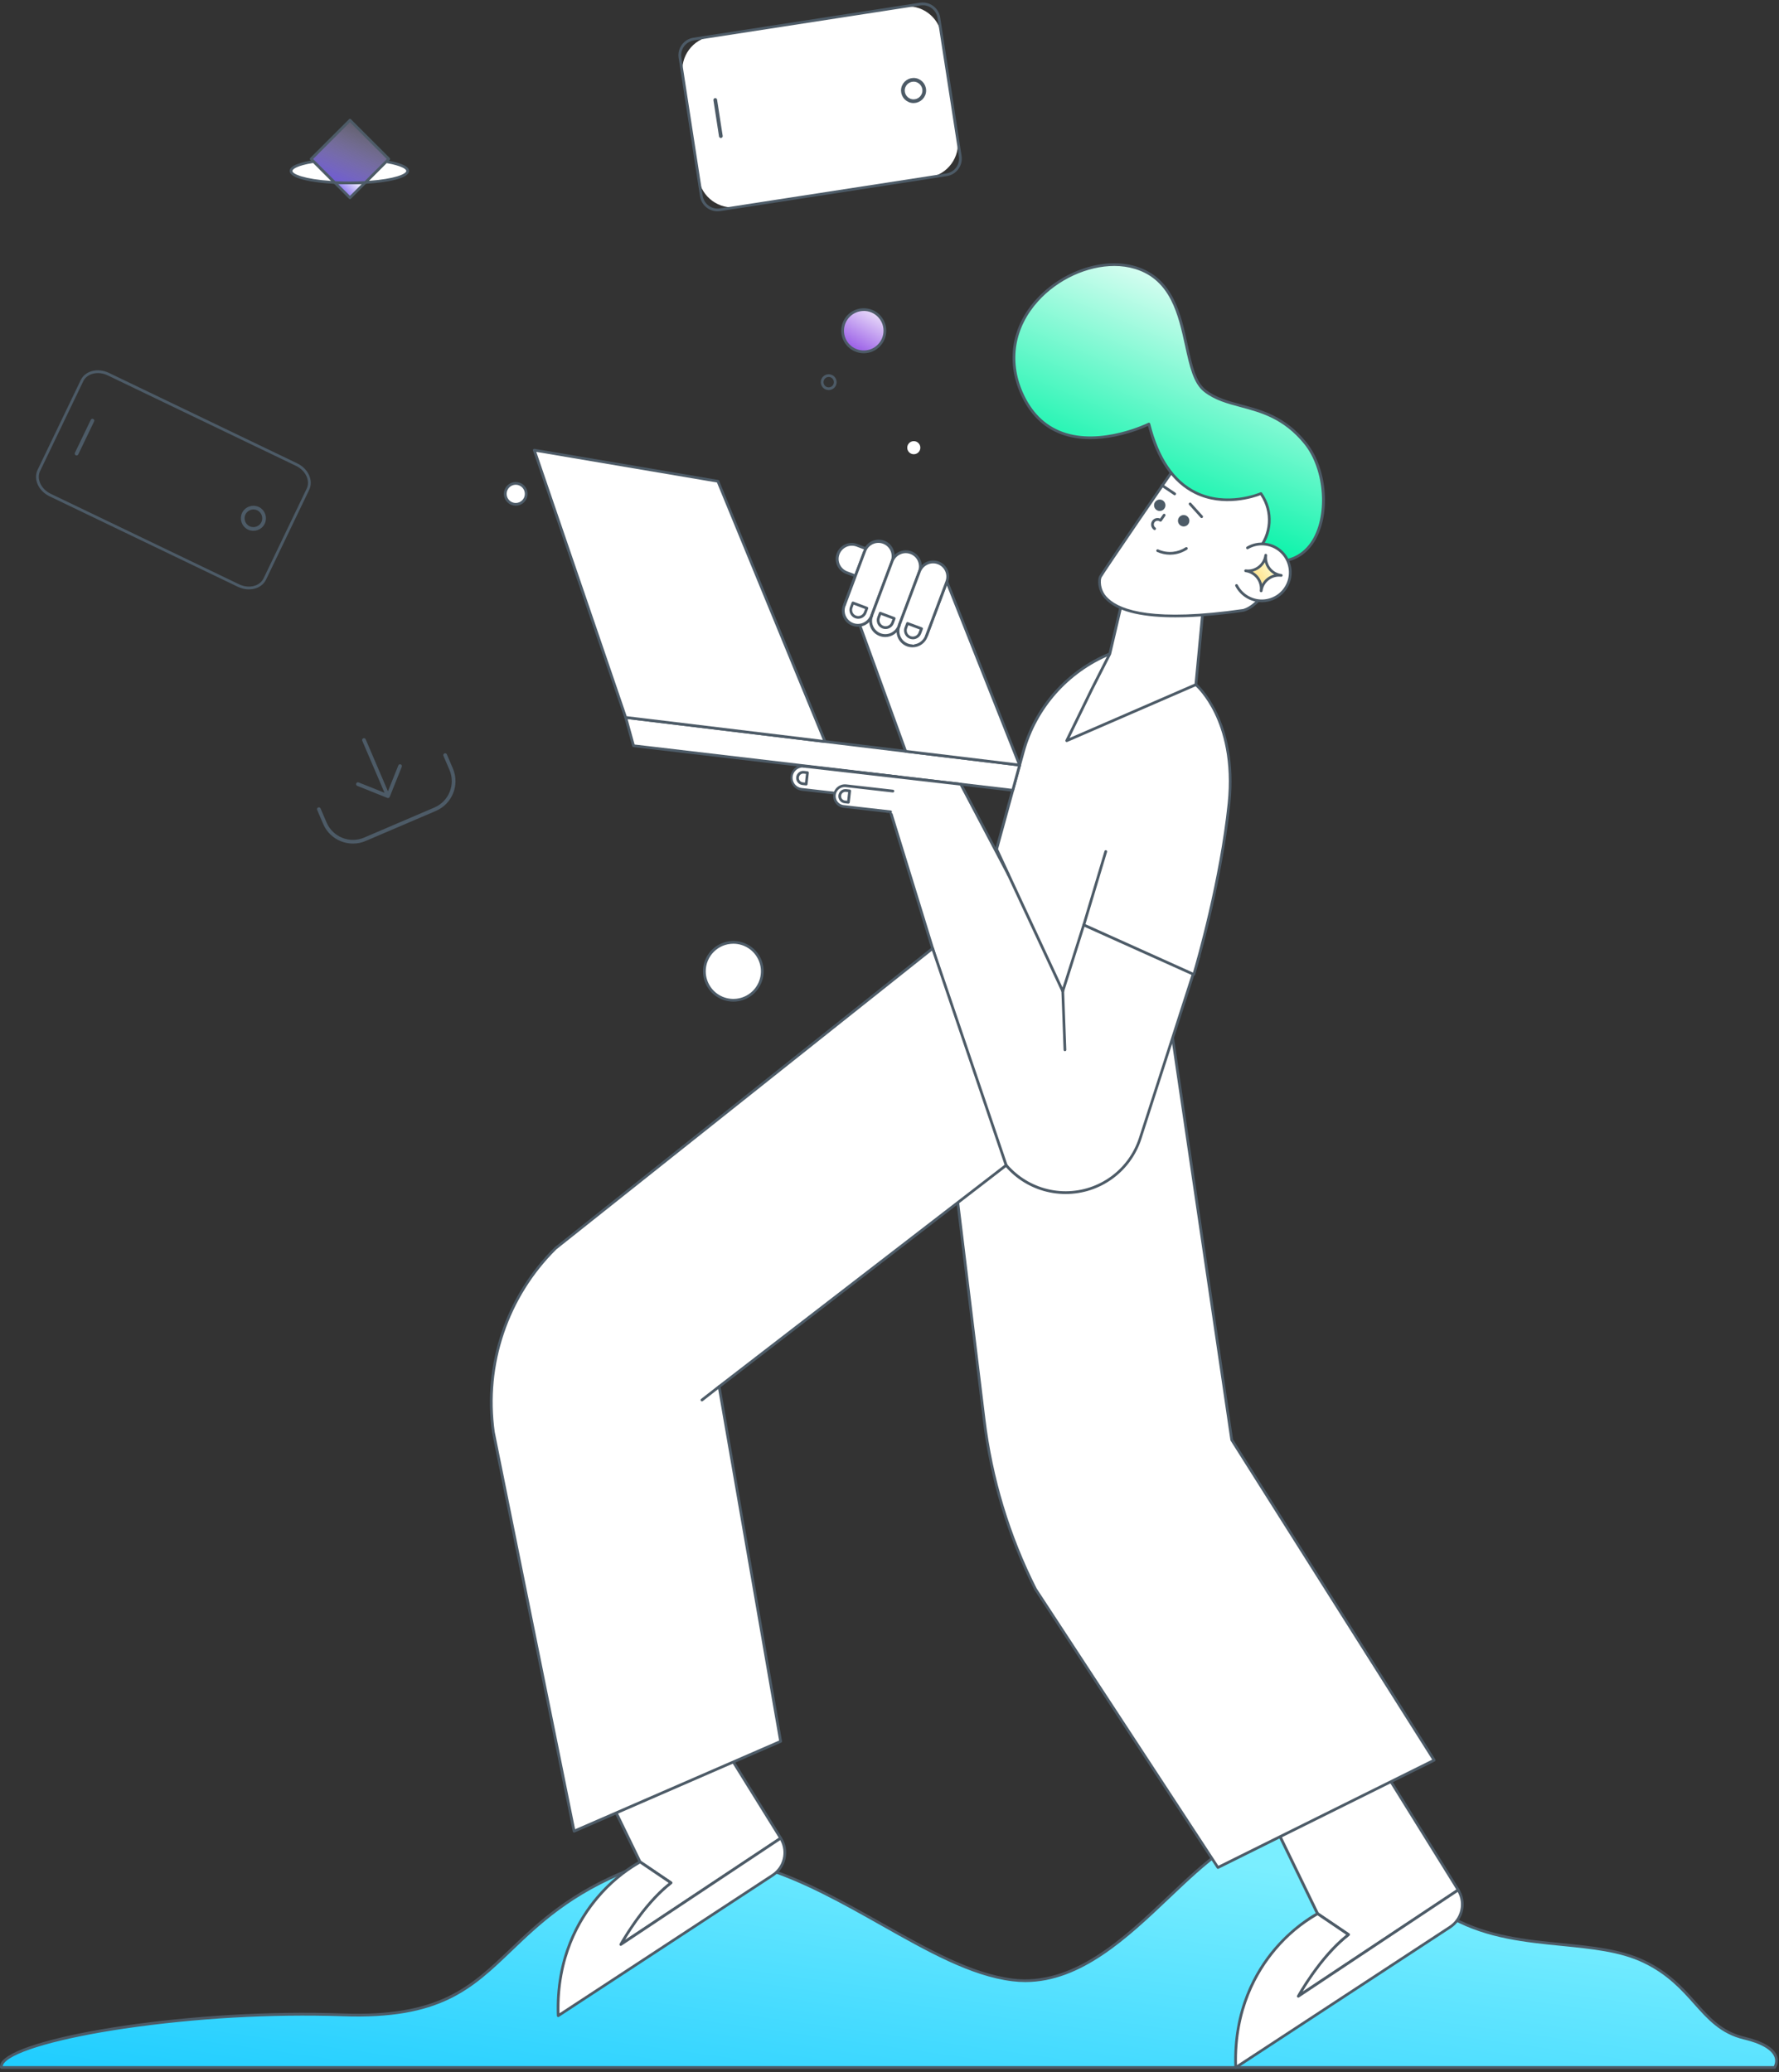 <svg width="479" height="558" viewBox="0 0 479 558" fill="none" xmlns="http://www.w3.org/2000/svg">
<rect x="0" y="0" width="479" height="558" fill="#333333" stroke="none"/>
<g clip-path="url(#clip0_1:121)">
<path fill-rule="evenodd" clip-rule="evenodd" d="M477.811 556.724C477.811 556.724 481.423 551.631 469.603 548.794C457.782 545.957 456.374 534.732 442.584 528.166C428.794 521.599 408.529 525.81 391.362 516.639C374.195 507.467 364.633 494.114 343.377 493.122C322.12 492.13 302.421 536.848 272.588 533.141C242.754 529.433 208.593 487.967 169.617 503.433C130.642 518.899 136.646 544.161 92.365 542.559C48.084 540.956 -0.779 550.043 0.385 556.727L477.811 556.724Z" fill="url(#paint0_linear_1:121)"/>
<path fill-rule="evenodd" clip-rule="evenodd" d="M0.374 557.091H477.811C477.931 557.091 478.043 557.034 478.113 556.936C478.748 555.953 478.884 554.728 478.48 553.629C477.635 551.38 474.681 549.635 469.706 548.441C463.676 546.997 460.446 543.366 456.705 539.166C453.306 535.349 449.452 531.024 442.742 527.838C436.411 524.825 428.779 524.064 420.695 523.26C410.932 522.29 400.853 521.286 391.542 516.318C386.122 513.423 381.452 510.101 376.936 506.89C367.209 499.971 358.023 493.434 343.384 492.754C333.694 492.306 324.328 501.205 314.407 510.605C302.454 521.948 288.906 534.801 272.624 532.773C261.601 531.399 249.975 524.836 237.662 517.884C227.197 511.979 216.375 505.868 205.029 502.418C192.128 498.49 180.498 498.71 169.471 503.087C153.303 509.506 144.822 517.619 137.348 524.766C126.644 535.014 118.186 543.109 92.369 542.176C52.13 540.706 6.595 548.117 0.665 554.919C0.177 555.399 -0.063 556.076 0.014 556.756C0.031 556.943 0.187 557.088 0.374 557.091ZM477.595 556.356H0.731C0.798 556.001 0.968 555.674 1.22 555.415C3.917 552.321 16.285 548.801 33.459 546.254C52.952 543.419 72.656 542.303 92.343 542.922C118.472 543.87 127.027 535.676 137.855 525.306C145.281 518.196 153.696 510.138 169.743 503.77C180.608 499.456 192.08 499.243 204.816 503.12C216.085 506.548 226.862 512.637 237.302 518.523C249.677 525.505 261.37 532.119 272.533 533.5C273.703 533.648 274.881 533.722 276.06 533.721C291.126 533.721 303.707 521.771 314.914 511.137C324.718 501.834 333.977 493.041 343.351 493.5C357.762 494.172 366.868 500.647 376.491 507.5C381.026 510.722 385.714 514.059 391.189 516.976C400.614 522.014 410.785 523.024 420.622 524.002C428.64 524.799 436.216 525.552 442.43 528.514C448.989 531.634 452.788 535.903 456.143 539.666C459.818 543.782 463.268 547.669 469.522 549.168C475.401 550.576 477.238 552.512 477.771 553.886C478.072 554.696 478.008 555.597 477.595 556.356Z" fill="#4D5B67"/>
<path fill-rule="evenodd" clip-rule="evenodd" d="M363.066 520.916L354.762 515.298L342.934 490.961L373.914 478.777L392.613 508.908L349.57 537.528C349.57 537.528 354.869 527.438 363.066 520.916Z" fill="white"/>
<path fill-rule="evenodd" clip-rule="evenodd" d="M349.572 537.895C349.644 537.895 349.714 537.873 349.774 537.833L392.817 509.231C392.983 509.121 393.032 508.9 392.927 508.731L374.228 478.6C374.135 478.448 373.946 478.384 373.779 478.449L342.8 490.634C342.698 490.668 342.616 490.745 342.576 490.845C342.535 490.944 342.541 491.057 342.59 491.152L354.419 515.485C354.447 515.542 354.49 515.592 354.544 515.628L362.433 520.956C354.488 527.445 349.267 537.256 349.204 537.355C349.144 537.469 349.147 537.607 349.214 537.718C349.282 537.829 349.402 537.896 349.532 537.895H349.572ZM392.13 508.815L350.652 536.374C352.394 533.434 357.02 526.221 363.315 521.224C363.405 521.151 363.455 521.039 363.45 520.923C363.446 520.806 363.386 520.698 363.289 520.632L355.065 515.069L343.454 491.185L373.779 479.261L392.13 508.815Z" fill="#4D5B67"/>
<path fill-rule="evenodd" clip-rule="evenodd" d="M354.765 515.312L363.069 520.916C355.452 526.747 349.573 537.528 349.573 537.528L392.63 508.926C394.72 512.307 393.743 516.736 390.426 518.924L332.736 556.724C331.619 526.89 354.765 515.312 354.765 515.312Z" fill="white"/>
<path fill-rule="evenodd" clip-rule="evenodd" d="M332.713 557.091C332.785 557.09 332.856 557.069 332.915 557.028L390.605 519.233C394.119 516.955 395.153 512.278 392.927 508.731C392.874 508.646 392.789 508.587 392.692 508.566C392.594 508.545 392.492 508.565 392.409 508.621L350.674 536.348C352.511 533.28 357.409 525.692 363.3 521.224C363.395 521.152 363.449 521.039 363.445 520.92C363.441 520.801 363.38 520.691 363.281 520.625L354.977 515.007C354.868 514.933 354.728 514.923 354.609 514.981C354.551 515.011 348.694 517.987 343.061 524.59C337.865 530.682 331.787 541.206 332.357 556.734C332.357 556.937 332.521 557.102 332.724 557.102L332.713 557.091ZM392.493 509.447C394.268 512.636 393.265 516.654 390.201 518.634L333.062 556.069C332.695 541.151 338.574 531.013 343.586 525.108C346.73 521.363 350.506 518.197 354.742 515.753L362.458 520.967C355.047 526.846 349.307 537.26 349.248 537.366C349.167 537.515 349.197 537.7 349.322 537.815C349.447 537.928 349.634 537.942 349.774 537.848L392.493 509.447Z" fill="#4D5B67"/>
<path fill-rule="evenodd" clip-rule="evenodd" d="M386.162 473.974L327.933 502.878L278.805 427.896C271.584 413.573 266.904 398.106 264.974 382.182L251.959 274.806L315.767 279.697L331.648 387.727L386.162 473.974Z" fill="white"/>
<path fill-rule="evenodd" clip-rule="evenodd" d="M327.932 503.245C327.988 503.245 328.044 503.23 328.094 503.204L386.316 474.304C386.409 474.258 386.478 474.174 386.506 474.074C386.534 473.974 386.52 473.867 386.463 473.779L332.004 387.605L316.133 279.645C316.108 279.474 315.967 279.344 315.795 279.332L251.984 274.441C251.875 274.433 251.768 274.474 251.692 274.553C251.616 274.632 251.579 274.741 251.591 274.85L264.606 382.225C266.531 398.193 271.224 413.704 278.474 428.061C278.477 428.074 278.484 428.087 278.492 428.098L327.62 503.057C327.683 503.171 327.802 503.242 327.932 503.245ZM385.622 473.827L328.046 502.403L279.109 427.712C271.904 413.439 267.239 398.021 265.323 382.148L252.363 275.221L315.45 280.042L331.291 387.789C331.298 387.838 331.316 387.886 331.342 387.928L385.622 473.827Z" fill="#4D5B67"/>
<path fill-rule="evenodd" clip-rule="evenodd" d="M322.861 257.337L306.98 306.605C304.147 315.28 296.055 321.148 286.928 321.148C277.833 321.153 269.758 315.327 266.895 306.693L239.774 218.597" fill="white"/>
<path fill-rule="evenodd" clip-rule="evenodd" d="M286.929 321.516C296.213 321.523 304.445 315.548 307.315 306.719L323.211 257.455C323.261 257.328 323.237 257.182 323.147 257.079C323.057 256.975 322.917 256.93 322.784 256.962C322.65 256.994 322.546 257.098 322.513 257.231L306.632 306.498C303.847 314.999 295.923 320.755 286.978 320.774C278.033 320.794 270.084 315.072 267.263 306.583L240.138 218.505C240.107 218.372 240.004 218.268 239.871 218.234C239.739 218.2 239.599 218.243 239.507 218.345C239.416 218.446 239.389 218.59 239.436 218.719L266.554 306.818C269.462 315.601 277.677 321.527 286.929 321.516Z" fill="#4D5B67"/>
<path fill-rule="evenodd" clip-rule="evenodd" d="M180.653 506.986L172.345 501.367L160.52 477.031L191.496 464.85L210.196 494.981L167.138 523.583C167.138 523.583 172.462 513.497 180.653 506.986Z" fill="white"/>
<path fill-rule="evenodd" clip-rule="evenodd" d="M167.138 523.95C167.211 523.952 167.282 523.931 167.343 523.892L210.397 495.289C210.563 495.18 210.612 494.959 210.508 494.79L191.808 464.659C191.714 464.51 191.528 464.448 191.364 464.512L160.384 476.693C160.289 476.732 160.214 476.808 160.175 476.902C160.134 476.996 160.134 477.103 160.175 477.196L172.003 501.532C172.03 501.59 172.072 501.639 172.124 501.676L180.02 507.015C172.073 513.508 166.851 523.315 166.792 523.418C166.734 523.531 166.738 523.667 166.804 523.776C166.87 523.886 166.988 523.953 167.116 523.954L167.138 523.95ZM209.696 494.874L168.222 522.433C169.96 519.493 174.59 512.277 180.88 507.283C180.972 507.211 181.024 507.099 181.02 506.982C181.015 506.865 180.955 506.757 180.858 506.691L172.635 501.125L161.023 477.24L191.345 465.313L209.696 494.874Z" fill="#4D5B67"/>
<path fill-rule="evenodd" clip-rule="evenodd" d="M172.345 501.367L180.653 506.986C173.021 512.802 167.138 523.583 167.138 523.583L210.196 494.981C212.288 498.362 211.311 502.794 207.991 504.983L150.302 542.779C149.203 512.946 172.345 501.367 172.345 501.367Z" fill="white"/>
<path fill-rule="evenodd" clip-rule="evenodd" d="M150.298 543.146C150.37 543.147 150.44 543.126 150.5 543.087L208.189 505.288C211.707 503.014 212.742 498.335 210.512 494.79C210.459 494.705 210.374 494.645 210.277 494.624C210.18 494.603 210.08 494.622 209.997 494.676L168.251 522.407C170.089 519.335 174.99 511.751 180.877 507.279C180.972 507.208 181.026 507.096 181.024 506.978C181.021 506.86 180.96 506.75 180.862 506.684L172.558 501.062C172.449 500.988 172.309 500.978 172.191 501.036C172.132 501.066 166.271 504.042 160.638 510.645C155.442 516.741 149.368 527.265 149.938 542.793C149.943 542.926 150.019 543.045 150.136 543.106C150.186 543.131 150.242 543.145 150.298 543.146ZM210.074 495.503C211.855 498.69 210.851 502.712 207.782 504.689L150.643 542.128C150.276 527.191 156.155 517.046 161.193 511.138C164.33 507.402 168.097 504.245 172.323 501.808L180.039 507.022C172.624 512.901 166.885 523.315 166.829 523.421C166.746 523.57 166.775 523.756 166.9 523.872C167.026 523.987 167.214 524.001 167.355 523.906L210.074 495.503Z" fill="#4D5B67"/>
<path fill-rule="evenodd" clip-rule="evenodd" d="M321.987 184.354C321.987 184.354 333.246 193.864 330.905 216.4C328.565 238.935 321.425 262.397 321.425 262.397L291.801 249.066L286.15 266.924L268.325 228.665L275.524 202.381C278.784 190.472 287.388 180.75 298.812 176.065L321.987 184.354Z" fill="white"/>
<path fill-rule="evenodd" clip-rule="evenodd" d="M286.151 267.292H286.176C286.327 267.282 286.457 267.182 286.503 267.038L292.015 249.573L321.279 262.732C321.375 262.775 321.484 262.775 321.58 262.732C321.677 262.688 321.751 262.605 321.782 262.504C321.852 262.269 328.951 238.748 331.273 216.437C333.61 193.967 322.344 184.167 322.23 184.072C322.197 184.043 322.158 184.021 322.117 184.006L298.938 175.72C298.854 175.688 298.761 175.688 298.677 175.72C287.164 180.477 278.487 190.277 275.16 202.283L267.962 228.566C267.94 228.649 267.948 228.738 267.984 228.816L285.82 267.078C285.88 267.208 286.009 267.291 286.151 267.292ZM291.802 248.699C291.75 248.699 291.699 248.709 291.651 248.728C291.556 248.771 291.484 248.853 291.453 248.952L286.085 265.906L268.734 228.632L275.892 202.481C279.142 190.746 287.6 181.153 298.835 176.458L321.815 184.674C322.183 185.016 324.755 187.412 327.029 192.126C329.304 196.841 331.751 204.829 330.553 216.36C328.407 237.006 322.153 258.697 321.209 261.89L291.967 248.728C291.915 248.707 291.859 248.697 291.802 248.699Z" fill="#4D5B67"/>
<path fill-rule="evenodd" clip-rule="evenodd" d="M321.988 184.351L323.884 164.406L301.947 162.734L298.813 176.065L293.966 185.6L287.216 199.45L321.988 184.351Z" fill="white"/>
<path fill-rule="evenodd" clip-rule="evenodd" d="M287.215 199.817C287.265 199.816 287.315 199.806 287.362 199.787L322.134 184.7C322.256 184.647 322.341 184.532 322.354 184.399L324.246 164.454C324.256 164.355 324.226 164.257 324.162 164.182C324.098 164.107 324.007 164.06 323.908 164.053L301.972 162.381C301.792 162.367 301.629 162.485 301.586 162.66L298.463 175.947L293.638 185.435L286.884 199.288C286.817 199.426 286.844 199.592 286.95 199.703C287.019 199.775 287.115 199.816 287.215 199.817ZM321.645 184.101L287.987 198.718L294.296 185.766L299.139 176.249C299.152 176.223 299.162 176.196 299.168 176.168L302.229 163.142L323.482 164.748L321.645 184.101Z" fill="#4D5B67"/>
<path fill-rule="evenodd" clip-rule="evenodd" d="M296.076 156.138C296.104 155.873 296.168 155.614 296.267 155.366C296.443 154.885 316.528 125.419 317.41 124.438C321.786 119.571 328.301 117.208 334.779 118.136C335.441 118.223 336.097 118.346 336.745 118.504C337.384 118.666 338.012 118.857 338.626 119.077C339.538 119.406 340.424 119.804 341.276 120.268C343.235 121.331 345.001 122.719 346.497 124.372C346.923 124.842 347.325 125.332 347.702 125.842C348.65 127.111 349.443 128.489 350.065 129.946C350.317 130.53 350.539 131.126 350.73 131.732C351.624 134.538 351.867 137.512 351.439 140.426C351.381 140.819 351.311 141.209 351.23 141.591C351.153 141.958 351.068 142.307 350.973 142.66C350.973 142.708 350.947 142.752 350.936 142.796C350.848 143.105 350.76 143.413 350.66 143.715C350.638 143.773 350.616 143.832 350.598 143.891C350.499 144.178 350.396 144.464 350.286 144.743C350.264 144.806 350.238 144.865 350.212 144.927C350.102 145.206 349.979 145.482 349.845 145.754L349.767 145.919C349.635 146.196 349.499 146.468 349.36 146.735L349.282 146.875C349.135 147.154 348.977 147.426 348.816 147.694C348.794 147.727 348.775 147.764 348.757 147.797C348.581 148.08 348.39 148.355 348.217 148.631L348.18 148.682C347.842 149.172 347.482 149.648 347.1 150.108L347.015 150.207C346.865 150.384 346.714 150.575 346.556 150.733L346.486 150.81C346.185 151.137 345.872 151.457 345.549 151.765L345.432 151.883L345.064 152.203C344.954 152.302 344.84 152.405 344.722 152.504L344.41 152.765C344.263 152.882 344.116 153 343.965 153.132L343.712 153.331C343.469 153.511 343.227 153.698 342.977 153.852C342.944 153.959 342.911 154.062 342.874 154.165C339.85 163.45 334.728 164.398 334.728 164.398C300.79 169.267 295.628 161.139 296.076 156.138Z" fill="white"/>
<path fill-rule="evenodd" clip-rule="evenodd" d="M316.472 166.228C322.516 166.228 329.035 165.559 334.822 164.722C335.054 164.681 340.209 163.619 343.273 154.238L343.318 154.113L343.34 154.047C343.555 153.895 343.768 153.741 343.979 153.584L344.166 153.441L344.244 153.386L344.692 153.018L345.012 152.754L345.361 152.445L345.43 152.383C345.53 152.298 345.625 152.21 345.721 152.122L345.842 152.001C346.165 151.696 346.489 151.365 346.797 151.027L346.867 150.953C347.029 150.777 347.183 150.586 347.337 150.413L347.422 150.31C347.811 149.847 348.179 149.359 348.524 148.863L348.561 148.807C348.752 148.532 348.929 148.245 349.112 147.959L349.175 147.856C349.34 147.58 349.498 147.301 349.652 147.018L349.726 146.878C349.869 146.603 350.009 146.327 350.141 146.044L350.222 145.875C350.347 145.6 350.468 145.32 350.589 145.034L350.667 144.85C350.777 144.563 350.883 144.273 350.983 143.979L351.045 143.799C351.144 143.49 351.236 143.182 351.324 142.866L351.365 142.726C351.464 142.359 351.548 141.991 351.626 141.624C351.714 141.194 351.784 140.808 351.839 140.441C352.275 137.47 352.023 134.439 351.104 131.581C350.909 130.968 350.681 130.354 350.428 129.744C349.794 128.262 348.986 126.861 348.021 125.57C347.653 125.056 347.224 124.552 346.794 124.078C345.27 122.394 343.472 120.98 341.477 119.897C340.608 119.425 339.705 119.02 338.776 118.684C338.147 118.456 337.507 118.261 336.858 118.1C336.198 117.935 335.529 117.805 334.855 117.71C328.27 116.772 321.649 119.166 317.188 124.1C317.167 124.122 317.147 124.145 317.13 124.17C316.395 124.982 297.034 153.305 295.979 155.106C295.951 155.144 295.93 155.188 295.917 155.234C295.813 155.506 295.745 155.79 295.715 156.079C295.529 158.193 296.36 160.269 297.952 161.672C301.52 165.089 308.59 166.228 316.472 166.228ZM347.907 148.455C347.58 148.929 347.224 149.399 346.849 149.851L346.768 149.947C346.621 150.123 346.47 150.296 346.316 150.465L346.246 150.538C345.949 150.865 345.64 151.181 345.328 151.479L345.21 151.593C345.122 151.677 345.026 151.762 344.934 151.843L344.865 151.905L344.526 152.203L344.222 152.46C344.078 152.574 343.931 152.691 343.784 152.802L343.711 152.86L343.534 152.996C343.299 153.173 343.06 153.345 342.799 153.511C342.731 153.558 342.681 153.626 342.656 153.706C342.638 153.764 342.616 153.823 342.597 153.878L342.553 154.011C341.028 158.688 338.967 161.157 337.505 162.403C335.932 163.744 334.701 163.994 334.686 163.998C310.835 167.444 301.807 164.365 298.434 161.168C297.009 159.916 296.263 158.061 296.424 156.171C296.451 155.938 296.509 155.709 296.596 155.491C297.177 154.371 316.883 125.555 317.67 124.681C322.437 119.392 329.73 117.159 336.641 118.871C337.263 119.028 337.876 119.215 338.478 119.434C341.439 120.504 344.089 122.289 346.195 124.629C346.61 125.089 347.007 125.574 347.378 126.066C348.309 127.316 349.088 128.673 349.696 130.108C349.943 130.681 350.163 131.269 350.351 131.861C351.231 134.613 351.468 137.531 351.045 140.389C350.994 140.757 350.924 141.124 350.839 141.532C350.766 141.874 350.681 142.23 350.589 142.587L350.549 142.719C350.464 143.02 350.376 143.321 350.281 143.619L350.218 143.792C350.123 144.075 350.024 144.354 349.913 144.63L349.843 144.806C349.733 145.082 349.616 145.35 349.476 145.618L349.399 145.78C349.27 146.052 349.138 146.32 348.998 146.584L348.925 146.72C348.778 146.992 348.627 147.26 348.466 147.525L348.407 147.624C348.238 147.896 348.061 148.172 347.878 148.44L348.146 148.701L347.907 148.455Z" fill="#4D5B67"/>
<path fill-rule="evenodd" clip-rule="evenodd" d="M319.44 147.691C317.141 149.193 314.237 149.431 311.724 148.323Z" fill="white"/>
<path fill-rule="evenodd" clip-rule="evenodd" d="M314.998 149.37C315.306 149.369 315.614 149.352 315.92 149.318C317.243 149.177 318.514 148.723 319.628 147.995C319.74 147.924 319.805 147.798 319.798 147.666C319.79 147.533 319.712 147.415 319.594 147.356C319.475 147.297 319.333 147.307 319.223 147.382C318.207 148.046 317.047 148.459 315.839 148.587C314.48 148.73 313.108 148.512 311.86 147.955C311.739 147.891 311.593 147.9 311.48 147.977C311.367 148.055 311.307 148.189 311.324 148.324C311.34 148.46 311.431 148.575 311.558 148.624C312.64 149.11 313.812 149.364 314.998 149.37Z" fill="#4D5B67"/>
<path d="M318.699 141.393C318.053 141.393 317.53 140.869 317.53 140.224C317.53 139.579 318.053 139.056 318.699 139.056C319.344 139.056 319.867 139.579 319.867 140.224C319.867 140.869 319.344 141.393 318.699 141.393Z" fill="#4D5B67"/>
<path fill-rule="evenodd" clip-rule="evenodd" d="M318.706 141.764C319.478 141.762 320.13 141.188 320.227 140.422C320.281 140.018 320.17 139.61 319.921 139.287C319.673 138.964 319.305 138.754 318.901 138.703C318.06 138.594 317.29 139.188 317.181 140.029C317.073 140.87 317.667 141.64 318.508 141.749C318.574 141.757 318.64 141.762 318.706 141.764ZM318.706 139.423H318.813C319.251 139.482 319.56 139.884 319.504 140.323C319.446 140.762 319.043 141.072 318.603 141.014C318.164 140.956 317.855 140.553 317.912 140.114C317.94 139.903 318.051 139.712 318.221 139.585C318.36 139.478 318.531 139.421 318.706 139.423Z" fill="#4D5B67"/>
<path d="M312.264 137.226C311.618 137.226 311.095 136.703 311.095 136.057C311.095 135.412 311.618 134.889 312.264 134.889C312.909 134.889 313.432 135.412 313.432 136.057C313.432 136.703 312.909 137.226 312.264 137.226Z" fill="#4D5B67"/>
<path fill-rule="evenodd" clip-rule="evenodd" d="M312.265 137.593C313.035 137.592 313.686 137.02 313.786 136.256C313.895 135.414 313.302 134.644 312.461 134.534C311.62 134.424 310.849 135.018 310.74 135.859C310.633 136.7 311.226 137.47 312.066 137.582C312.132 137.589 312.198 137.593 312.265 137.593ZM312.265 135.256H312.371C312.582 135.283 312.773 135.392 312.903 135.561C313.033 135.729 313.09 135.942 313.062 136.153C313.017 136.513 312.735 136.798 312.375 136.847C312.015 136.896 311.667 136.697 311.528 136.361C311.388 136.026 311.491 135.639 311.78 135.418C311.918 135.313 312.087 135.257 312.261 135.256H312.265Z" fill="#4D5B67"/>
<path fill-rule="evenodd" clip-rule="evenodd" d="M323.545 139.504C323.69 139.505 323.823 139.42 323.883 139.287C323.942 139.154 323.918 138.999 323.82 138.89L320.7 135.436C320.562 135.3 320.341 135.296 320.197 135.426C320.052 135.557 320.035 135.777 320.157 135.929L323.273 139.383C323.342 139.46 323.441 139.504 323.545 139.504Z" fill="#4D5B67"/>
<path fill-rule="evenodd" clip-rule="evenodd" d="M316.285 133.353C316.407 133.353 316.521 133.292 316.59 133.191C316.644 133.11 316.665 133.011 316.646 132.915C316.627 132.819 316.572 132.735 316.491 132.68L313.099 130.406C312.99 130.332 312.85 130.322 312.732 130.38C312.614 130.437 312.535 130.554 312.526 130.685C312.517 130.816 312.578 130.942 312.687 131.016L316.079 133.29C316.14 133.331 316.211 133.353 316.285 133.353Z" fill="#4D5B67"/>
<path fill-rule="evenodd" clip-rule="evenodd" d="M337.115 149.869L338.585 148.249C342.472 143.993 342.852 137.598 339.496 132.912C339.496 132.912 316.501 142.895 309.333 114.172C309.333 114.172 284.092 126.757 274.98 105.64C265.867 84.522 289.872 67.142 305.779 72.084C321.686 77.026 317.236 99.558 324.405 105.202C331.574 110.846 342.186 107.944 351.409 119.294C360.632 130.644 357.531 157.413 337.115 149.869Z" fill="url(#paint1_linear_1:121)"/>
<path fill-rule="evenodd" clip-rule="evenodd" d="M343.715 151.541C347.757 151.541 351.064 149.881 353.401 146.629C358.483 139.526 357.675 126.379 351.703 119.048C346.03 112.066 339.78 110.402 334.264 108.928C330.73 107.98 327.393 107.091 324.634 104.912C321.962 102.81 320.959 98.25 319.813 92.97C317.975 84.467 315.852 74.833 305.901 71.743C297.328 69.079 285.993 72.845 278.949 80.664C272.448 87.896 270.883 97.052 274.653 105.79C277.067 111.387 280.83 115.153 285.838 116.983C295.436 120.492 306.812 115.741 309.098 114.701C311.472 123.869 315.712 130.016 321.723 132.978C329.465 136.799 337.755 133.977 339.361 133.345C342.422 137.886 341.99 143.929 338.314 147.988L336.844 149.609C336.761 149.698 336.728 149.824 336.756 149.943C336.785 150.062 336.872 150.158 336.987 150.2C339.133 151.04 341.411 151.494 343.715 151.541ZM300.011 71.621C301.933 71.608 303.845 71.885 305.684 72.444C315.238 75.41 317.281 84.82 319.096 93.124C320.279 98.544 321.301 103.222 324.178 105.493C327.055 107.764 330.465 108.671 334.073 109.638C339.482 111.085 345.608 112.724 351.134 119.511C356.815 126.492 357.627 139.46 352.806 146.202C350.513 149.41 346.048 152.581 337.762 149.712L338.865 148.495C342.844 144.1 343.234 137.53 339.802 132.695C339.701 132.555 339.515 132.505 339.357 132.574C338.99 132.732 330.27 136.395 322.017 132.309C316.138 129.392 311.99 123.263 309.697 114.091C309.669 113.984 309.595 113.895 309.495 113.848C309.394 113.802 309.278 113.803 309.179 113.852C309.054 113.915 296.454 120.099 286.084 116.292C281.275 114.536 277.655 110.902 275.326 105.5C271.673 97.049 273.191 88.164 279.489 81.157C284.879 75.167 292.824 71.621 300.011 71.621Z" fill="#4D5B67"/>
<path fill-rule="evenodd" clip-rule="evenodd" d="M335.881 147.525C338.587 145.941 341.986 146.166 344.459 148.094C346.933 150.022 347.982 153.262 347.108 156.274C346.233 159.285 343.612 161.46 340.49 161.763C337.369 162.066 334.378 160.436 332.941 157.648" fill="white"/>
<path fill-rule="evenodd" clip-rule="evenodd" d="M339.753 162.172C343.987 162.17 347.491 158.882 347.762 154.657C348.033 150.432 344.977 146.723 340.778 146.181C339.017 145.944 337.227 146.307 335.697 147.21C335.523 147.312 335.464 147.535 335.564 147.709C335.613 147.794 335.694 147.855 335.789 147.88C335.883 147.905 335.983 147.891 336.068 147.842C338.646 146.336 341.881 146.554 344.234 148.391C346.587 150.229 347.583 153.314 346.748 156.18C345.913 159.046 343.416 161.115 340.444 161.401C337.473 161.687 334.627 160.134 333.26 157.48C333.165 157.306 332.948 157.239 332.771 157.329C332.594 157.42 332.521 157.635 332.606 157.814C333.812 160.16 336.094 161.763 338.71 162.102C339.056 162.149 339.404 162.172 339.753 162.172Z" fill="#4D5B67"/>
<path fill-rule="evenodd" clip-rule="evenodd" d="M339.567 159.467C339.753 159.469 339.911 159.332 339.935 159.148C340.259 156.709 342.492 154.991 344.932 155.304C345.133 155.33 345.317 155.189 345.344 154.988C345.345 154.972 345.345 154.956 345.344 154.94C345.345 154.755 345.208 154.597 345.024 154.573C342.58 154.255 340.856 152.016 341.173 149.572C341.175 149.556 341.175 149.54 341.173 149.524C341.182 149.393 341.12 149.267 341.01 149.194C340.901 149.121 340.761 149.112 340.643 149.17C340.525 149.228 340.447 149.345 340.438 149.476C340.118 151.919 337.881 153.642 335.437 153.327C335.236 153.301 335.052 153.443 335.026 153.643C335.024 153.659 335.024 153.675 335.026 153.691C335.024 153.877 335.161 154.034 335.345 154.059C337.788 154.379 339.511 156.616 339.196 159.059C339.194 159.075 339.194 159.091 339.196 159.107C339.195 159.293 339.332 159.451 339.516 159.475L339.567 159.467ZM343.073 154.691C341.689 155.045 340.511 155.953 339.814 157.2C339.459 155.815 338.552 154.636 337.304 153.937C338.687 153.582 339.865 152.677 340.563 151.431C340.922 152.814 341.828 153.99 343.073 154.691Z" fill="#4D5B67"/>
<path fill-rule="evenodd" clip-rule="evenodd" d="M343.071 154.69C341.687 155.045 340.509 155.952 339.812 157.2C339.457 155.815 338.55 154.635 337.302 153.937C338.685 153.582 339.863 152.677 340.561 151.431C340.92 152.813 341.826 153.99 343.071 154.69Z" fill="url(#paint2_linear_1:121)"/>
<path fill-rule="evenodd" clip-rule="evenodd" d="M310.883 142.359C310.304 141.906 310.182 141.079 310.606 140.479C311.029 139.878 311.85 139.716 312.47 140.11L313.448 138.714" fill="white"/>
<path fill-rule="evenodd" clip-rule="evenodd" d="M310.884 142.726C311.004 142.727 311.116 142.669 311.186 142.572C311.302 142.407 311.262 142.178 311.097 142.061C310.644 141.738 310.536 141.11 310.855 140.654C311.009 140.436 311.243 140.287 311.507 140.242C311.77 140.196 312.04 140.257 312.259 140.411C312.339 140.466 312.438 140.489 312.534 140.474C312.631 140.458 312.717 140.403 312.773 140.323L313.75 138.927C313.807 138.847 313.83 138.748 313.814 138.651C313.797 138.555 313.743 138.469 313.662 138.413C313.582 138.356 313.483 138.334 313.386 138.351C313.289 138.368 313.204 138.424 313.148 138.504L312.361 139.629C311.541 139.28 310.589 139.606 310.155 140.385C309.72 141.164 309.943 142.145 310.671 142.66C310.734 142.704 310.808 142.727 310.884 142.726Z" fill="#4D5B67"/>
<path fill-rule="evenodd" clip-rule="evenodd" d="M291.802 249.433C291.971 249.44 292.122 249.331 292.169 249.169L298.089 229.37C298.128 229.183 298.018 228.997 297.834 228.943C297.651 228.888 297.457 228.983 297.387 229.161L291.464 248.959C291.429 249.073 291.452 249.197 291.525 249.291C291.598 249.385 291.712 249.438 291.831 249.433H291.802Z" fill="#4D5B67"/>
<path fill-rule="evenodd" clip-rule="evenodd" d="M286.738 283.058C286.94 283.058 287.105 282.894 287.105 282.691L286.521 266.924C286.514 266.721 286.343 266.562 286.14 266.569C285.937 266.576 285.779 266.746 285.786 266.949L286.37 282.706C286.378 282.903 286.54 283.058 286.738 283.058Z" fill="#4D5B67"/>
<path fill-rule="evenodd" clip-rule="evenodd" d="M274.528 206.016L168.461 193.184L170.57 200.813L272.669 212.81L274.528 206.016Z" fill="white"/>
<path fill-rule="evenodd" clip-rule="evenodd" d="M272.669 213.177C272.839 213.184 272.991 213.073 273.036 212.909L274.899 206.115C274.925 206.011 274.906 205.9 274.848 205.81C274.788 205.722 274.693 205.664 274.587 205.652L168.516 192.821C168.394 192.806 168.274 192.854 168.194 192.946C168.114 193.039 168.086 193.166 168.119 193.284L170.228 200.912C170.267 201.057 170.391 201.163 170.54 201.18L272.625 213.174L272.669 213.177ZM274.062 206.332L272.408 212.409L170.867 200.478L168.971 193.618L274.062 206.332Z" fill="#4D5B67"/>
<path fill-rule="evenodd" clip-rule="evenodd" d="M168.46 193.185L143.848 121.212L193.288 129.594L222.126 199.677L168.46 193.185Z" fill="white"/>
<path fill-rule="evenodd" clip-rule="evenodd" d="M222.123 200.045C222.246 200.045 222.361 199.985 222.43 199.883C222.498 199.781 222.511 199.652 222.465 199.538L193.627 129.454C193.578 129.338 193.473 129.254 193.348 129.234L143.912 120.852C143.784 120.83 143.654 120.876 143.57 120.974C143.483 121.075 143.457 121.216 143.504 121.341L168.123 193.317C168.168 193.45 168.285 193.545 168.424 193.563L222.068 200.041L222.123 200.045ZM193.039 129.921L221.546 199.237L168.733 192.85L144.397 121.679L193.039 129.921Z" fill="#4D5B67"/>
<path fill-rule="evenodd" clip-rule="evenodd" d="M270.912 313.781L193.634 373.385L210.195 468.922L154.578 493.114L132.85 385.694C130.257 367.461 136.469 349.078 149.591 336.155L251.095 255.39L270.912 313.781Z" fill="white"/>
<path fill-rule="evenodd" clip-rule="evenodd" d="M154.576 493.471C154.627 493.471 154.677 493.461 154.723 493.441L210.34 469.248C210.497 469.181 210.586 469.016 210.557 468.848L194.022 373.539L271.135 314.071C271.259 313.976 271.309 313.812 271.26 313.663L251.462 255.272C251.424 255.159 251.333 255.071 251.219 255.037C251.103 255.003 250.978 255.028 250.885 255.103L149.366 335.85L149.337 335.876C136.163 348.9 129.916 367.382 132.489 385.727L154.22 493.177C154.242 493.286 154.312 493.379 154.411 493.43C154.462 493.456 154.519 493.471 154.576 493.471ZM209.782 468.686L154.848 492.57L133.209 385.588C130.676 367.486 136.84 349.25 149.836 336.397L250.929 256.003L270.477 313.652L193.405 373.091C193.292 373.177 193.239 373.32 193.269 373.458L209.782 468.686Z" fill="#4D5B67"/>
<path fill-rule="evenodd" clip-rule="evenodd" d="M188.997 377.357C189.08 377.358 189.16 377.33 189.225 377.28L193.844 373.671C193.958 373.595 194.02 373.46 194.004 373.324C193.989 373.187 193.897 373.07 193.768 373.022C193.639 372.974 193.494 373.002 193.392 373.095L188.773 376.699C188.649 376.795 188.6 376.96 188.651 377.108C188.701 377.256 188.84 377.356 188.997 377.357Z" fill="#4D5B67"/>
<path fill-rule="evenodd" clip-rule="evenodd" d="M242.487 209.231L216.695 206.291C215.559 206.123 214.421 206.587 213.727 207.503C213.033 208.419 212.894 209.64 213.363 210.689C213.833 211.737 214.837 212.446 215.982 212.538L239.018 215.154L238.875 218.483" fill="white"/>
<path fill-rule="evenodd" clip-rule="evenodd" d="M238.874 218.873C239.077 218.873 239.241 218.708 239.241 218.505L239.385 215.198C239.386 215.01 239.245 214.851 239.058 214.831L216.026 212.211C214.998 212.153 214.086 211.53 213.657 210.594C213.229 209.658 213.353 208.561 213.98 207.745C214.608 206.928 215.636 206.526 216.651 206.699L242.446 209.639C242.577 209.654 242.706 209.598 242.785 209.492C242.864 209.385 242.88 209.245 242.827 209.124C242.775 209.003 242.661 208.919 242.53 208.904L216.735 205.964C215.488 205.822 214.26 206.357 213.514 207.366C212.767 208.375 212.616 209.706 213.117 210.857C213.618 212.008 214.694 212.804 215.941 212.946L238.635 215.518L238.506 218.502C238.501 218.602 238.538 218.7 238.607 218.773C238.677 218.846 238.773 218.887 238.874 218.887V218.873Z" fill="#4D5B67"/>
<path fill-rule="evenodd" clip-rule="evenodd" d="M217.429 208.093L216.468 207.985C216.062 207.939 215.653 208.056 215.333 208.312C215.013 208.567 214.808 208.939 214.762 209.345C214.716 209.752 214.834 210.16 215.089 210.48C215.344 210.8 215.716 211.006 216.123 211.052L217.083 211.16L217.429 208.093Z" fill="white"/>
<path fill-rule="evenodd" clip-rule="evenodd" d="M217.067 211.502C217.255 211.503 217.414 211.362 217.434 211.175L217.78 208.11C217.791 208.013 217.763 207.916 217.703 207.839C217.642 207.763 217.553 207.713 217.456 207.702L216.494 207.592C215.725 207.505 214.981 207.889 214.606 208.566C214.232 209.243 214.303 210.078 214.785 210.682C215.101 211.08 215.563 211.334 216.067 211.388L217.026 211.498L217.067 211.502ZM217.004 208.389L216.74 210.726L216.145 210.66C215.499 210.587 215.035 210.005 215.108 209.359C215.181 208.714 215.764 208.25 216.409 208.323L217.004 208.389Z" fill="#4D5B67"/>
<path fill-rule="evenodd" clip-rule="evenodd" d="M271.543 235.566L258.701 211.167L216.33 206.317" fill="white"/>
<path fill-rule="evenodd" clip-rule="evenodd" d="M271.546 235.937C271.674 235.937 271.794 235.869 271.86 235.759C271.926 235.648 271.93 235.511 271.869 235.397L259.027 210.999C258.97 210.891 258.864 210.818 258.744 210.804L216.377 205.954C216.246 205.938 216.116 205.994 216.038 206.101C215.959 206.207 215.943 206.347 215.995 206.468C216.048 206.589 216.161 206.673 216.292 206.688L258.468 211.524L271.219 235.75C271.285 235.868 271.41 235.94 271.546 235.937Z" fill="#4D5B67"/>
<path fill-rule="evenodd" clip-rule="evenodd" d="M245.216 152.254L230.717 146.812C228.683 146.051 226.417 147.08 225.653 149.113C224.889 151.143 225.916 153.408 227.946 154.172L242.446 159.618" fill="white"/>
<path fill-rule="evenodd" clip-rule="evenodd" d="M242.439 159.985C242.618 159.987 242.772 159.859 242.803 159.683C242.835 159.507 242.735 159.334 242.567 159.273L228.068 153.834C226.25 153.125 225.341 151.087 226.027 149.261C226.713 147.435 228.739 146.499 230.574 147.161L245.073 152.603C245.259 152.661 245.458 152.564 245.526 152.381C245.594 152.199 245.509 151.995 245.33 151.916L230.831 146.485C228.608 145.651 226.129 146.777 225.295 149.001C224.461 151.224 225.587 153.702 227.81 154.536L242.31 159.978C242.352 159.99 242.396 159.992 242.439 159.985Z" fill="#4D5B67"/>
<path fill-rule="evenodd" clip-rule="evenodd" d="M254.936 156.62L274.528 206.016L243.85 202.305L231.515 168.371" fill="white"/>
<path fill-rule="evenodd" clip-rule="evenodd" d="M274.527 206.379C274.649 206.379 274.763 206.319 274.832 206.218C274.9 206.117 274.914 205.989 274.869 205.876L255.277 156.48C255.202 156.291 254.988 156.199 254.799 156.274C254.61 156.349 254.518 156.563 254.593 156.752L273.958 205.575L244.114 201.97L231.856 168.249C231.786 168.058 231.576 167.96 231.385 168.029C231.194 168.098 231.096 168.308 231.165 168.499L243.5 202.433C243.546 202.564 243.663 202.658 243.801 202.675L274.483 206.379H274.527Z" fill="#4D5B67"/>
<path fill-rule="evenodd" clip-rule="evenodd" d="M247.476 154.121L242.035 168.621C241.273 170.651 242.301 172.914 244.331 173.677C246.363 174.441 248.63 173.413 249.395 171.38L254.836 156.884" fill="white"/>
<path fill-rule="evenodd" clip-rule="evenodd" d="M245.716 174.301C247.506 174.299 249.108 173.188 249.736 171.512L255.182 157.013C255.216 156.921 255.213 156.819 255.172 156.73C255.131 156.642 255.057 156.572 254.965 156.539C254.775 156.469 254.565 156.566 254.495 156.755L249.049 171.255C248.34 173.072 246.302 173.982 244.476 173.296C242.65 172.61 241.714 170.584 242.376 168.749L247.822 154.249C247.868 154.126 247.845 153.987 247.761 153.886C247.677 153.784 247.545 153.735 247.415 153.757C247.285 153.779 247.177 153.869 247.131 153.992L241.689 168.492C241.282 169.561 241.319 170.748 241.791 171.791C242.263 172.833 243.131 173.644 244.203 174.044C244.688 174.219 245.201 174.306 245.716 174.301Z" fill="#4D5B67"/>
<path fill-rule="evenodd" clip-rule="evenodd" d="M240.117 151.358L234.671 165.857C233.91 167.89 234.94 170.154 236.971 170.917C239.004 171.681 241.271 170.653 242.035 168.62L247.477 154.121" fill="white"/>
<path fill-rule="evenodd" clip-rule="evenodd" d="M238.357 171.538C240.147 171.536 241.748 170.425 242.377 168.749L247.822 154.249C247.893 154.059 247.796 153.846 247.606 153.775C247.415 153.704 247.203 153.801 247.132 153.992L241.69 168.492C240.981 170.309 238.942 171.218 237.116 170.533C235.29 169.847 234.355 167.82 235.017 165.986L240.44 151.486C240.495 151.361 240.477 151.217 240.392 151.11C240.308 151.003 240.171 150.952 240.037 150.977C239.903 151.002 239.794 151.099 239.753 151.229L234.311 165.728C233.91 166.796 233.95 167.978 234.421 169.016C234.893 170.054 235.757 170.862 236.825 171.262C237.315 171.446 237.834 171.539 238.357 171.538Z" fill="#4D5B67"/>
<path fill-rule="evenodd" clip-rule="evenodd" d="M232.753 148.594L227.311 163.094C226.941 164.071 226.976 165.155 227.408 166.107C227.839 167.059 228.633 167.799 229.612 168.164C230.587 168.531 231.668 168.495 232.617 168.065C233.566 167.634 234.305 166.844 234.671 165.868L240.117 151.368" fill="white"/>
<path fill-rule="evenodd" clip-rule="evenodd" d="M230.992 168.775C232.789 168.78 234.401 167.668 235.034 165.986L240.439 151.486C240.494 151.362 240.476 151.217 240.391 151.11C240.306 151.003 240.17 150.952 240.036 150.977C239.902 151.002 239.792 151.099 239.752 151.229L234.31 165.729C233.601 167.546 231.563 168.455 229.737 167.77C227.911 167.084 226.975 165.057 227.637 163.223L233.09 148.723C233.145 148.598 233.127 148.454 233.042 148.347C232.957 148.24 232.821 148.189 232.687 148.214C232.553 148.239 232.443 148.336 232.403 148.466L226.961 162.965C226.128 165.188 227.253 167.665 229.475 168.499C229.96 168.682 230.474 168.775 230.992 168.775Z" fill="#4D5B67"/>
<path fill-rule="evenodd" clip-rule="evenodd" d="M234.769 165.593L240.215 151.093C240.976 149.06 239.947 146.794 237.915 146.03C235.883 145.268 233.619 146.293 232.851 148.323L227.409 162.822" fill="white"/>
<path fill-rule="evenodd" clip-rule="evenodd" d="M234.77 165.96C234.924 165.961 235.062 165.865 235.115 165.721L240.557 151.222C241.145 149.774 240.9 148.12 239.918 146.904C238.936 145.688 237.372 145.101 235.832 145.371C234.293 145.64 233.021 146.724 232.51 148.201L227.068 162.701C227.013 162.826 227.032 162.971 227.116 163.077C227.201 163.184 227.338 163.235 227.472 163.21C227.606 163.185 227.715 163.088 227.755 162.958L233.197 148.459C233.906 146.641 235.945 145.732 237.771 146.418C239.597 147.104 240.532 149.13 239.87 150.965L234.428 165.464C234.394 165.555 234.397 165.656 234.437 165.745C234.477 165.834 234.55 165.904 234.641 165.938C234.683 165.952 234.726 165.96 234.77 165.96Z" fill="#4D5B67"/>
<path fill-rule="evenodd" clip-rule="evenodd" d="M242.133 168.356L247.575 153.856C248.336 151.823 247.307 149.557 245.275 148.793C243.242 148.032 240.977 149.061 240.215 151.093L234.769 165.592" fill="white"/>
<path fill-rule="evenodd" clip-rule="evenodd" d="M242.134 168.723C242.287 168.722 242.423 168.627 242.476 168.484L247.922 153.985C248.756 151.762 247.63 149.283 245.407 148.449C243.183 147.615 240.705 148.741 239.871 150.964L234.429 165.464C234.374 165.589 234.393 165.734 234.477 165.84C234.562 165.947 234.699 165.998 234.833 165.973C234.967 165.948 235.076 165.851 235.116 165.721L240.558 151.222C241.267 149.404 243.305 148.495 245.132 149.181C246.958 149.867 247.893 151.893 247.231 153.728L241.789 168.227C241.754 168.318 241.757 168.419 241.797 168.508C241.837 168.597 241.911 168.667 242.002 168.701C242.045 168.716 242.089 168.723 242.134 168.723Z" fill="#4D5B67"/>
<path fill-rule="evenodd" clip-rule="evenodd" d="M249.493 171.104L254.935 156.605C255.699 154.572 254.671 152.306 252.639 151.541C250.605 150.78 248.339 151.809 247.575 153.842L242.133 168.341" fill="white"/>
<path fill-rule="evenodd" clip-rule="evenodd" d="M249.494 171.472C249.647 171.471 249.783 171.376 249.836 171.233L255.282 156.733C256.116 154.51 254.989 152.032 252.766 151.198C250.543 150.364 248.065 151.49 247.231 153.713L241.789 168.212C241.734 168.337 241.752 168.482 241.837 168.589C241.922 168.696 242.058 168.747 242.192 168.722C242.326 168.697 242.436 168.6 242.476 168.47L247.922 153.97C248.631 152.153 250.669 151.243 252.495 151.929C254.321 152.615 255.257 154.641 254.594 156.476L249.149 170.976C249.114 171.067 249.118 171.169 249.159 171.258C249.199 171.347 249.274 171.416 249.366 171.45C249.407 171.465 249.45 171.472 249.494 171.472Z" fill="#4D5B67"/>
<path fill-rule="evenodd" clip-rule="evenodd" d="M247.21 170.569L244.968 169.734C244.119 169.418 243.175 169.85 242.859 170.699C242.543 171.548 242.975 172.492 243.824 172.808L246.065 173.643L247.21 170.569Z" fill="white"/>
<path fill-rule="evenodd" clip-rule="evenodd" d="M245.798 172.148C246.79 172.147 247.678 171.533 248.029 170.605L248.473 169.425C248.511 169.335 248.511 169.233 248.473 169.142C248.433 169.054 248.359 168.985 248.267 168.951L244.483 167.536C244.392 167.499 244.29 167.499 244.2 167.536C244.111 167.577 244.043 167.651 244.009 167.742L243.564 168.922C243.293 169.652 243.395 170.468 243.838 171.108C244.281 171.749 245.008 172.133 245.787 172.137L245.798 172.148ZM247.635 169.51L247.323 170.347C247.17 170.755 246.86 171.086 246.463 171.265C246.067 171.445 245.614 171.46 245.207 171.306C244.357 170.987 243.926 170.04 244.244 169.19L244.56 168.356L247.635 169.51Z" fill="#4D5B67"/>
<path fill-rule="evenodd" clip-rule="evenodd" d="M240.759 166.508L238.527 165.67C237.681 165.352 236.739 165.78 236.421 166.626C236.104 167.471 236.532 168.414 237.377 168.731L239.61 169.569L240.759 166.508Z" fill="white"/>
<path fill-rule="evenodd" clip-rule="evenodd" d="M238.438 169.385C239.429 169.383 240.317 168.769 240.668 167.841L241.109 166.662C241.143 166.571 241.14 166.469 241.1 166.381C241.061 166.292 240.987 166.222 240.896 166.188L237.133 164.773C236.943 164.704 236.733 164.801 236.663 164.99L236.218 166.169C235.759 167.398 236.38 168.767 237.607 169.23C237.873 169.331 238.154 169.383 238.438 169.385ZM240.293 166.746L239.977 167.584C239.656 168.428 238.712 168.853 237.868 168.532C237.018 168.213 236.588 167.266 236.905 166.416L237.221 165.578L240.293 166.746Z" fill="#4D5B67"/>
<path fill-rule="evenodd" clip-rule="evenodd" d="M233.4 163.744L231.167 162.906C230.761 162.754 230.311 162.769 229.916 162.948C229.521 163.127 229.214 163.456 229.062 163.862C228.744 164.707 229.172 165.65 230.018 165.968L232.25 166.806L233.4 163.744Z" fill="white"/>
<path fill-rule="evenodd" clip-rule="evenodd" d="M231.076 166.622C232.067 166.621 232.954 166.006 233.303 165.078L233.748 163.895C233.784 163.806 233.784 163.705 233.748 163.616C233.707 163.527 233.633 163.459 233.542 163.425L229.783 162.01C229.691 161.976 229.59 161.979 229.501 162.02C229.412 162.061 229.343 162.135 229.309 162.227L228.868 163.406C228.596 164.133 228.695 164.947 229.134 165.587C229.573 166.227 230.297 166.613 231.073 166.622H231.076ZM232.932 163.983L232.616 164.817C232.296 165.667 231.35 166.098 230.499 165.78C230.092 165.627 229.761 165.318 229.581 164.921C229.402 164.524 229.387 164.071 229.54 163.664L229.853 162.826L232.932 163.983Z" fill="#4D5B67"/>
<path d="M191.836 174.387C190.85 171.034 191.786 167.806 193.926 167.177C196.066 166.548 198.599 168.756 199.585 172.109C200.57 175.462 199.634 178.69 197.495 179.319C195.355 179.948 192.821 177.74 191.836 174.387Z" fill="white"/>
<path d="M180.015 175.455C179.029 172.102 179.965 168.874 182.105 168.245C184.245 167.616 186.778 169.824 187.764 173.177C188.749 176.53 187.813 179.758 185.674 180.387C183.534 181.016 181 178.808 180.015 175.455Z" fill="white"/>
<path d="M138.862 135.807C137.304 135.807 136.04 134.544 136.04 132.985C136.04 131.427 137.304 130.163 138.862 130.163C140.421 130.163 141.684 131.427 141.684 132.985C141.684 134.544 140.421 135.807 138.862 135.807Z" fill="white"/>
<path fill-rule="evenodd" clip-rule="evenodd" d="M138.862 136.175C140.623 136.175 142.051 134.747 142.051 132.985C142.051 131.224 140.623 129.796 138.862 129.796C137.1 129.796 135.672 131.224 135.672 132.985C135.672 133.831 136.008 134.642 136.606 135.241C137.204 135.839 138.016 136.175 138.862 136.175ZM138.862 130.531C140.217 130.531 141.316 131.63 141.316 132.985C141.316 134.341 140.217 135.44 138.862 135.44C137.506 135.44 136.407 134.341 136.407 132.985C136.409 131.631 137.507 130.533 138.862 130.531Z" fill="#4D5B67"/>
<path d="M246.04 122.315C245.066 122.315 244.276 121.525 244.276 120.551C244.276 119.577 245.066 118.787 246.04 118.787C247.014 118.787 247.803 119.577 247.803 120.551C247.803 121.525 247.014 122.315 246.04 122.315Z" fill="white"/>
<path fill-rule="evenodd" clip-rule="evenodd" d="M223.129 105.04C224.306 105.04 225.26 104.085 225.26 102.908C225.26 101.731 224.306 100.777 223.129 100.777C221.952 100.777 220.998 101.731 220.998 102.908C220.998 104.085 221.952 105.04 223.129 105.04ZM223.129 101.512C223.9 101.512 224.525 102.137 224.525 102.908C224.525 103.68 223.9 104.305 223.129 104.305C222.358 104.305 221.733 103.68 221.733 102.908C221.733 102.137 222.358 101.512 223.129 101.512Z" fill="#4D5B67"/>
<path d="M197.441 269.345C193.137 269.345 189.647 265.856 189.647 261.552C189.647 257.248 193.137 253.758 197.441 253.758C201.745 253.758 205.234 257.248 205.234 261.552C205.234 265.856 201.745 269.345 197.441 269.345Z" fill="white"/>
<path fill-rule="evenodd" clip-rule="evenodd" d="M197.448 269.713C200.751 269.714 203.73 267.726 204.994 264.674C206.259 261.623 205.561 258.11 203.225 255.775C200.89 253.439 197.377 252.741 194.326 254.006C191.274 255.27 189.286 258.249 189.287 261.552C189.293 266.056 192.943 269.707 197.448 269.713ZM197.448 254.122C200.453 254.12 203.164 255.93 204.315 258.706C205.466 261.482 204.831 264.678 202.707 266.804C200.582 268.93 197.386 269.566 194.609 268.416C191.833 267.267 190.022 264.557 190.022 261.552C190.026 257.451 193.348 254.128 197.448 254.122Z" fill="#4D5B67"/>
<path d="M232.565 94.751C229.421 94.751 226.873 92.202 226.873 89.059C226.873 85.915 229.421 83.367 232.565 83.367C235.708 83.367 238.256 85.915 238.256 89.059C238.256 92.202 235.708 94.751 232.565 94.751Z" fill="url(#paint3_linear_1:121)"/>
<path fill-rule="evenodd" clip-rule="evenodd" d="M232.564 95.118C235.911 95.118 238.624 92.406 238.624 89.059C238.624 85.713 235.911 83 232.564 83C229.218 83 226.505 85.713 226.505 89.059C226.509 92.404 229.22 95.114 232.564 95.118ZM232.564 83.727C235.505 83.727 237.889 86.111 237.889 89.052C237.889 91.992 235.505 94.376 232.564 94.376C229.624 94.376 227.24 91.992 227.24 89.052C227.248 86.116 229.628 83.739 232.564 83.735V83.727Z" fill="#4D5B67"/>
<path fill-rule="evenodd" clip-rule="evenodd" d="M240.422 213.023L227.822 211.594C227.082 211.509 226.34 211.722 225.757 212.185C225.175 212.648 224.801 213.323 224.717 214.063C224.632 214.802 224.845 215.545 225.308 216.127C225.771 216.709 226.447 217.084 227.186 217.168L239.786 218.601" fill="white"/>
<path fill-rule="evenodd" clip-rule="evenodd" d="M239.785 218.968C239.973 218.97 240.132 218.828 240.153 218.641C240.174 218.441 240.03 218.26 239.829 218.237L227.233 216.804C226.349 216.728 225.576 216.178 225.214 215.367C224.853 214.556 224.96 213.613 225.494 212.905C226.029 212.196 226.906 211.833 227.784 211.958L240.381 213.391C240.512 213.406 240.641 213.35 240.72 213.243C240.799 213.137 240.815 212.997 240.762 212.876C240.71 212.755 240.596 212.671 240.465 212.656L227.865 211.223C226.124 211.027 224.552 212.278 224.352 214.019C224.159 215.76 225.409 217.33 227.149 217.532L239.749 218.961L239.785 218.968Z" fill="#4D5B67"/>
<path fill-rule="evenodd" clip-rule="evenodd" d="M228.792 212.998L227.831 212.89C226.984 212.794 226.22 213.403 226.125 214.25C226.079 214.657 226.197 215.065 226.452 215.385C226.707 215.705 227.079 215.911 227.486 215.957L228.446 216.065L228.792 212.998Z" fill="white"/>
<path fill-rule="evenodd" clip-rule="evenodd" d="M228.428 216.404C228.615 216.405 228.773 216.266 228.795 216.081L229.141 213.012C229.151 212.915 229.122 212.818 229.061 212.742C229 212.667 228.911 212.618 228.814 212.608L227.855 212.498C226.805 212.379 225.857 213.134 225.738 214.184C225.62 215.235 226.375 216.182 227.425 216.301L228.388 216.411L228.428 216.404ZM228.369 213.295L228.105 215.632L227.509 215.566C227.2 215.531 226.916 215.374 226.722 215.13C226.528 214.886 226.438 214.575 226.473 214.265C226.505 213.955 226.662 213.671 226.907 213.479C227.15 213.285 227.461 213.195 227.77 213.229L228.369 213.295Z" fill="#4D5B67"/>
<path fill-rule="evenodd" clip-rule="evenodd" d="M98.354 49.131L94.227 53.257L90.123 49.149C91.383 49.215 92.695 49.252 94.066 49.252C95.554 49.252 96.991 49.208 98.354 49.131Z" fill="url(#paint4_linear_1:121)"/>
<path fill-rule="evenodd" clip-rule="evenodd" d="M94.228 53.625C94.326 53.624 94.42 53.585 94.489 53.515L98.615 49.388C98.721 49.28 98.751 49.118 98.689 48.98C98.625 48.837 98.477 48.75 98.321 48.764C95.593 48.912 92.859 48.912 90.131 48.764C89.978 48.755 89.836 48.841 89.774 48.981C89.712 49.121 89.743 49.284 89.852 49.392L93.96 53.496C94.027 53.575 94.124 53.622 94.228 53.625ZM97.417 49.546L94.228 52.736L91.053 49.561C93.14 49.642 95.326 49.638 97.417 49.546Z" fill="#4D5B67"/>
<path fill-rule="evenodd" clip-rule="evenodd" d="M78.364 46.029C78.364 44.993 80.753 44.075 84.457 43.483L90.123 49.149C83.362 48.793 78.364 47.532 78.364 46.029Z" fill="white"/>
<path fill-rule="evenodd" clip-rule="evenodd" d="M90.124 49.516C90.269 49.516 90.399 49.431 90.459 49.3C90.522 49.16 90.493 48.997 90.385 48.888L84.719 43.226C84.636 43.143 84.519 43.105 84.403 43.123C81.482 43.586 77.998 44.468 77.998 46.029C77.998 48.127 84.245 49.208 90.106 49.516H90.124ZM84.333 43.876L89.18 48.726C81.985 48.245 78.733 46.889 78.733 46.029C78.733 45.566 79.92 44.6 84.333 43.876Z" fill="#4D5B67"/>
<path fill-rule="evenodd" clip-rule="evenodd" d="M109.764 46.029C109.764 47.499 104.939 48.745 98.373 49.131L103.94 43.531C107.497 44.122 109.764 45.023 109.764 46.029Z" fill="white"/>
<path fill-rule="evenodd" clip-rule="evenodd" d="M98.354 49.498H98.376C104.057 49.168 110.135 48.084 110.135 46.03C110.135 44.508 106.828 43.634 104.017 43.167C103.9 43.148 103.781 43.186 103.697 43.27L98.097 48.87C97.989 48.979 97.96 49.142 98.024 49.282C98.082 49.412 98.211 49.497 98.354 49.498ZM104.079 43.92C108.268 44.655 109.396 45.581 109.396 46.026C109.396 46.856 106.255 48.194 99.306 48.697L104.079 43.92Z" fill="#4D5B67"/>
<path fill-rule="evenodd" clip-rule="evenodd" d="M94.229 32.364L104.676 42.818L103.941 43.553L98.341 49.153C96.978 49.23 95.541 49.274 94.053 49.274C92.689 49.274 91.37 49.237 90.11 49.171L84.466 43.483L83.793 42.81L94.229 32.364Z" fill="url(#paint5_linear_1:121)"/>
<path fill-rule="evenodd" clip-rule="evenodd" d="M94.067 49.619C95.537 49.619 96.973 49.579 98.377 49.498C98.467 49.492 98.552 49.453 98.616 49.388L104.936 43.072C105.005 43.002 105.045 42.908 105.045 42.811C105.045 42.713 105.005 42.619 104.936 42.55L94.489 32.107C94.346 31.964 94.115 31.964 93.971 32.107L83.525 42.55C83.456 42.619 83.418 42.713 83.418 42.811C83.418 42.908 83.456 43.002 83.525 43.072L89.863 49.41C89.928 49.474 90.014 49.512 90.106 49.517C91.392 49.586 92.722 49.619 94.067 49.619ZM98.193 48.771C95.559 48.916 92.92 48.922 90.286 48.789L84.304 42.818L94.225 32.897L104.146 42.818L98.193 48.771Z" fill="#4D5B67"/>
<path d="M82.911 131.747C84.026 129.425 82.661 126.455 79.86 125.109L29.162 100.745C26.361 99.399 23.189 100.189 22.073 102.511L10.462 126.672C9.347 128.994 10.712 131.964 13.513 133.31L64.211 157.674C67.012 159.02 70.184 158.23 71.3 155.908L82.911 131.747Z" stroke="#4D5B67" stroke-width="0.75"/>
<path d="M20.624 122.144L24.887 113.272" stroke="#4D5B67" stroke-linecap="round"/>
<path d="M65.637 138.316C64.951 139.744 65.557 141.473 66.985 142.16C68.413 142.846 70.142 142.239 70.828 140.811C71.514 139.384 70.907 137.654 69.48 136.968C68.052 136.282 66.323 136.889 65.637 138.316Z" stroke="#4D5B67"/>
<path d="M191.493 9.783L243.05 1.817C248.059 1.043 252.746 4.475 253.52 9.484L257.819 37.302C258.592 42.31 255.16 46.998 250.152 47.772L198.595 55.739C193.586 56.512 188.899 53.08 188.125 48.071L183.826 20.253C183.052 15.245 186.485 10.557 191.493 9.783Z" fill="white"/>
<path fill-rule="evenodd" clip-rule="evenodd" d="M193.933 56.849L254.919 47.425C257.526 47.023 259.313 44.582 258.91 41.975L253.154 4.721C252.751 2.114 250.31 0.327 247.703 0.729L186.718 10.153C184.11 10.556 182.324 12.996 182.726 15.603L188.483 52.858C188.886 55.465 191.326 57.252 193.933 56.849ZM247.815 1.456C250.022 1.115 252.086 2.627 252.427 4.833L258.184 42.087C258.525 44.294 257.013 46.358 254.807 46.699L193.821 56.123C191.615 56.464 189.55 54.952 189.209 52.746L183.453 15.491C183.112 13.285 184.624 11.22 186.83 10.879L247.815 1.456Z" fill="#4D5B67"/>
<path d="M192.585 26.922L194.089 36.65" stroke="#4D5B67" stroke-linecap="round"/>
<path d="M243.152 23.842C242.86 25.399 243.894 26.912 245.451 27.204C247.008 27.496 248.521 26.461 248.813 24.904C249.105 23.347 248.07 21.835 246.513 21.543C244.956 21.251 243.444 22.285 243.152 23.842Z" stroke="#4D5B67"/>
<path d="M85.853 217.894L87.471 221.672C89.257 225.846 94.089 227.781 98.263 225.994L117.154 217.907C121.328 216.12 123.263 211.288 121.476 207.115L119.859 203.337" stroke="#4D5B67" stroke-linecap="round" stroke-linejoin="round"/>
<path d="M104.47 214.393L107.712 206.3M98.001 199.28L104.47 214.393L98.001 199.28ZM104.47 214.393L96.377 211.152L104.47 214.393Z" stroke="#4D5B67" stroke-linecap="round" stroke-linejoin="round"/>
</g>
<defs>
<linearGradient id="paint0_linear_1:121" x1="220.961" y1="619.969" x2="239.348" y2="488.661" gradientUnits="userSpaceOnUse">
<stop stop-color="#01C2FF"/>
<stop offset="1" stop-color="#7AEEFF"/>
</linearGradient>
<linearGradient id="paint1_linear_1:121" x1="287.329" y1="128.419" x2="314.663" y2="62.83" gradientUnits="userSpaceOnUse">
<stop offset="0.002" stop-color="#05F3A8"/>
<stop offset="1" stop-color="white"/>
</linearGradient>
<linearGradient id="paint2_linear_1:121" x1="333.001" y1="157" x2="345.001" y2="149" gradientUnits="userSpaceOnUse">
<stop stop-color="#FFBE5B"/>
<stop offset="1" stop-color="#FDF33C" stop-opacity="0"/>
</linearGradient>
<linearGradient id="paint3_linear_1:121" x1="223.95" y1="99.6" x2="235.034" y2="79.96" gradientUnits="userSpaceOnUse">
<stop stop-color="#650ADA"/>
<stop offset="1" stop-color="white"/>
</linearGradient>
<linearGradient id="paint4_linear_1:121" x1="91.129" y1="53.257" x2="96.377" y2="48.037" gradientUnits="userSpaceOnUse">
<stop stop-color="#6247EA"/>
<stop offset="1" stop-color="white"/>
</linearGradient>
<linearGradient id="paint5_linear_1:121" x1="86.565" y1="52.057" x2="98.721" y2="25.044" gradientUnits="userSpaceOnUse">
<stop stop-color="#6247EA"/>
<stop offset="1" stop-color="white" stop-opacity="0"/>
</linearGradient>
<clipPath id="clip0_1:121">
<rect width="478.71" height="557.1" fill="white"/>
</clipPath>
</defs>
</svg>
